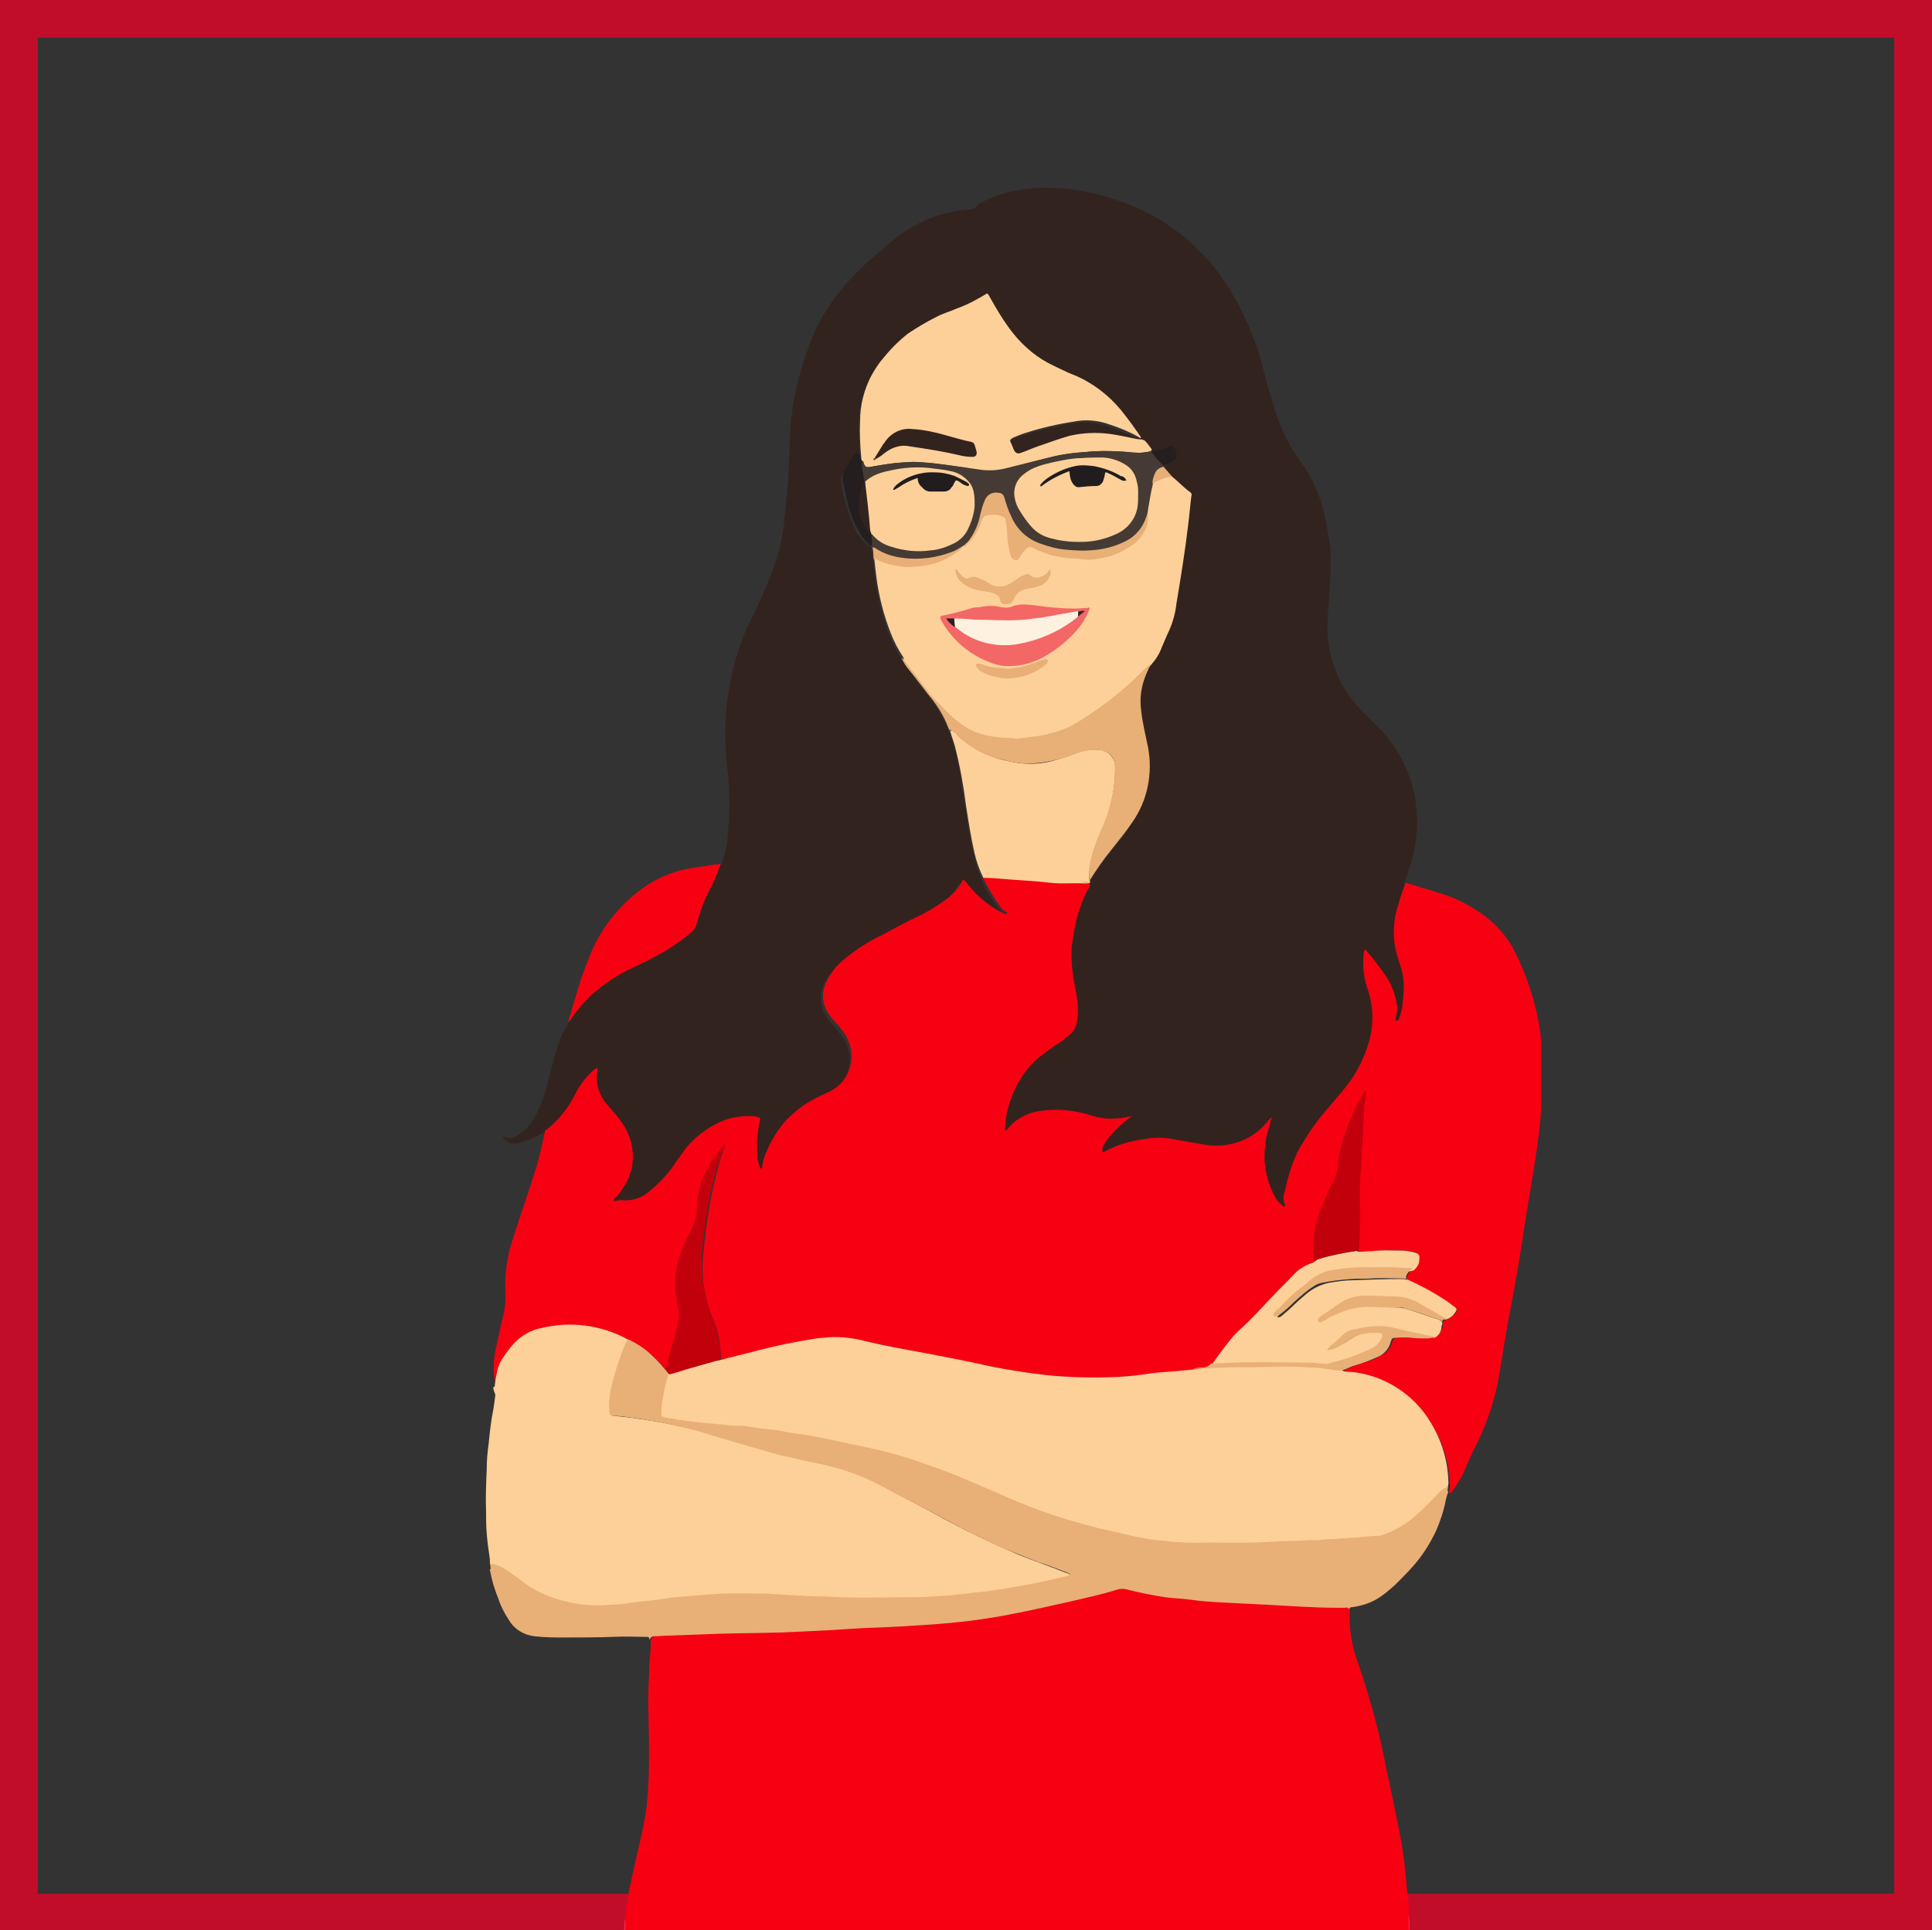 <?xml version="1.0" encoding="utf-8"?>
<!-- Generator: Adobe Illustrator 25.4.1, SVG Export Plug-In . SVG Version: 6.00 Build 0)  -->
<svg version="1.1" id="Ebene_1" xmlns="http://www.w3.org/2000/svg" xmlns:xlink="http://www.w3.org/1999/xlink" x="0px" y="0px"
	 viewBox="0 0 312 311.8" style="enable-background:new 0 0 312 311.8;" xml:space="preserve">
<rect x="0" y="0" width="312" height="311.8" fill="#333333" stroke="none"/>
<style type="text/css">
	.st0{fill:#C10D2A;}
	.st1{clip-path:url(#SVGID_00000091710511054243736570000014115781901932915619_);}
	.st2{fill:#F82749;}
	.st3{fill:#33231E;}
	.st4{fill:#F70012;}
	.st5{fill:#FDD099;}
	.st6{fill:#E8AF77;}
	.st7{fill:#453B34;}
	.st8{fill:#241E1F;}
	.st9{fill:#E7AE78;}
	.st10{fill:#C1000B;}
	.st11{fill:#F36766;}
	.st12{fill:#634A39;}
	.st13{fill:#FEF1DF;}
	.st14{fill:#292224;}
	.st15{fill:#322829;}
	.st16{fill:#211D1F;}
</style>
<path class="st0" d="M305.9,6.1v299.8H6.1V6.1H305.9 M312,0H0v312h312V0z"/>
<g>
	<defs>
		<rect id="SVGID_1_" x="78.3" y="30.3" width="170.6" height="281.7"/>
	</defs>
	<clipPath id="SVGID_00000177465405947974026370000017856678195578673822_">
		<use xlink:href="#SVGID_1_"  style="overflow:visible;"/>
	</clipPath>
	<g style="clip-path:url(#SVGID_00000177465405947974026370000017856678195578673822_);">
		<path class="st2" d="M227.5,309.2c0.1,0.9,0.2,1.9,0.1,2.8H100.8c0-0.7,0-1.3,0.1-2c0.3,0.3,0.2,0.6,0.2,1c0,0.3,0.2,0.6,0.5,0.6
			c0,0,0.1,0,0.2,0h124.1c1.5,0,1.4,0,1.4-1.4C227.3,309.9,227.2,309.5,227.5,309.2L227.5,309.2z"/>
		<path class="st3" d="M87.6,183c-1.1,0.7-2.2,1.2-3.4,1.5c-0.4,0.1-0.8,0.2-1.2,0.2c-0.8,0.1-1.6-0.4-1.8-1.2
			c0.8,0.5,1.8,0.4,2.5-0.2c0.9-0.6,1.7-1.3,2.3-2.3c1-1.6,1.7-3.4,2.2-5.2c0.5-1.9,1-3.8,1.5-5.7c0.4-1.4,0.9-2.8,1.7-4.1
			c0.2-0.3,0.3-0.5,0.4-0.8c0.5-1.1,1.2-2,2-2.9c2.6-2.8,5.7-4.9,9.2-6.4c3.1-1.3,5.9-3.1,8.5-5.2c0.4-0.4,0.7-0.8,0.9-1.4
			c0.7-2.4,1.6-4.8,2.8-7c0.3-0.7,0.6-1.4,0.9-2.1c0.1-0.2,0.1-0.5,0.4-0.6c0.5-1.4,0.9-2.9,1-4.5c0.4-3.9,0.4-7.7-0.1-11.6
			c-0.7-6-0.1-12,1.6-17.7c0.7-2.3,1.6-4.5,2.7-6.6c0.9-1.9,1.8-3.8,2.6-5.8c1.3-3.1,2.1-6.3,2.4-9.6c0.5-4.7,0.8-9.3,0.9-14
			c0.2-3.7,0.9-7.3,2-10.8c0.6-2,1.3-4,2.2-6c1.8-3.6,4.3-6.9,7.3-9.7c1.6-1.6,3.4-3,5.1-4.5c3.1-2.5,6.7-4.2,10.6-4.8l0.3,0
			c0.6-0.1,1.2-0.1,1.8-0.2s0.9-0.7,1.4-1c2.1-1.1,4.4-1.9,6.8-2.2c5.7-0.8,11.1,0.2,16.4,2.1c7,2.6,13,7.4,16.9,13.8
			c2.5,3.9,4.3,8.2,5.5,12.7c0.7,2.7,1.4,5.4,2.3,8c0.9,2.6,2.2,5.1,3.8,7.3c2,2.7,3.4,5.9,4,9.2c0.4,1.8,0.7,3.6,0.9,5.4
			c0,1.6,0,3.1-0.1,4.7c-0.1,2-0.3,4.1-0.4,6.1c-0.4,5.5,1.6,10.9,5.4,14.8c0.9,1,1.9,1.8,2.8,2.8c5.5,5.5,7.5,13.5,5.5,21
			c-0.3,1.4-0.9,2.8-1.3,4.1c0,0.3,0,0.6-0.1,0.9c-0.5,1.5-1,2.9-1.3,4.5c-0.5,2.3-0.4,4.8,0.4,7c0.7,1.7,1,3.5,0.9,5.3
			c0,1.4-0.3,2.8-0.7,4.1c-0.1,0.2-0.1,0.4-0.3,0.6c-0.1,0.1-0.3,0.2-0.4,0.1c-0.2,0-0.3-0.2-0.3-0.4c0-0.1,0-0.3,0-0.4
			c0.4-1.3,0.3-2.6-0.2-3.8c-0.9-2.6-2.7-4.5-4.4-6.7c-0.2,0.9-0.3,1.8-0.2,2.8c0.1,1.2,0.4,2.4,0.8,3.6c1.2,3.8,0.8,7.8-1,11.3
			c-1.3,2.5-2.9,4.8-4.8,6.9c-2,2.2-3.7,4.5-5.2,7.1c-1.3,2.5-2.2,5.2-2.6,8c-0.1,0.3-0.1,0.7,0,1c0.1,0.2,0.1,0.5-0.2,0.6
			s-0.4-0.1-0.6-0.2c-0.8-0.7-1.4-1.6-1.8-2.6c-1.4-3.2-1.5-6.8-0.4-10.1c0.1-0.3,0.2-0.7,0.3-1c0-0.1,0-0.1,0.1-0.1
			c-1.7,2.3-4.3,3.8-7.2,4.2c-2.2,0.1-4.4-0.1-6.5-0.6c-1.6-0.4-3.2-0.5-4.8-0.5c-2.7,0.1-5.4,0.8-7.8,1.9c-0.2,0.1-0.5,0.3-0.8,0.1
			s-0.2-0.5-0.1-0.8c0-0.2,0.1-0.3,0.2-0.4c1-1.7,2.4-3.1,4.1-4.3c-2,0.5-4.1,0.3-6-0.3c-1.9-0.6-3.8-0.9-5.8-0.9
			c-2.4-0.1-4.8,0.7-6.6,2.3c-0.3,0.2-0.5,0.5-0.7,0.7c-0.1,0.2-0.3,0.4-0.5,0.2s-0.2-0.3-0.2-0.5c0.1-0.9,0.2-1.7,0.3-2.6
			c0.9-4.3,3.5-8.1,7.2-10.4c0.9-0.6,1.8-1.2,2.6-1.9c0.8-0.7,1.4-1.7,1.4-2.8c0.1-2.1-0.1-4.2-0.6-6.2c-0.9-4.5-0.3-9.2,1.6-13.4
			c0.3-0.7,0.7-1.5,1.1-2.1c1.4-2.2,2.9-4.4,4.6-6.4c1.7-2,3.1-4.3,4.2-6.7c1.1-3,1.3-6.2,0.6-9.3c-0.3-1.7-0.7-3.3-0.9-5
			c-0.3-2.1,0-4.3,0.8-6.2c0.2-0.5,0.4-1.1,0.7-1.6c1.7-2.4,2.9-5.1,3.6-7.9c0.5-1.9,0.8-3.8,1-5.7c0.4-3.1,1-6.2,1.3-9.3
			c0.2-1.4,0.3-2.8,0.4-4.2c0-0.3-0.1-0.7-0.4-0.9c-0.9-0.7-1.7-1.5-2.5-2.2c-0.5-0.5-0.9-1-1.3-1.5c0-0.1-0.1-0.1-0.1-0.2v-0.1
			c0-0.1,0-0.1,0.1-0.2c0.4-0.2,0.9-0.4,1.3-0.7c0.6-0.4,0.8-1.2,0.4-1.8c0-0.1-0.1-0.1-0.2-0.2c-0.2-0.2-0.4-0.2-0.6-0.1
			c-0.6,0.1-1.1,0.4-1.7,0.5c-0.4,0.1-0.8,0.2-1.2,0.2c-0.1,0-0.2-0.1-0.3-0.1c-0.7-1.2-1.8-1.4-3-1.7c-1.9-0.4-3.8-0.7-5.8-0.8
			c-2.1,0-4.2,0.3-6.1,1c-1.8,0.6-3.6,1.3-5.4,2c-1,0.4-1.5,0.3-1.9-0.7c-0.7-1.5-0.6-1.7,0.9-2.3c3.1-1.1,6.2-1.9,9.5-2.4
			c2.7-0.4,5.2,0.4,7.6,1.5c0.8,0.3,1.6,0.7,2.4,1.1c-1.4-2.3-3.1-4.4-5-6.2c-1.4-1.4-3.1-2.5-4.9-3.3c-1.9-0.8-3.8-1.7-5.6-2.7
			c-2.1-1.2-3.9-2.8-5.3-4.7c-1.2-1.5-2.2-3.1-3.1-4.9c-0.1-0.2-0.2-0.4-0.4-0.7c-0.1-0.2-0.3-0.3-0.5-0.3c-0.1,0-0.1,0-0.1,0.1
			c-2.4,1.5-5.1,2.4-7.7,3.5c-3.7,1.6-6.9,4.2-9.3,7.4c-2.1,2.8-3.1,6.3-3.1,9.8c0,1.6,0.1,3.2,0.2,4.9c0,0.2,0,0.4-0.1,0.6
			c-0.3,0.1-0.3-0.2-0.4-0.3c-0.2-0.4-0.5-0.5-0.7-0.1c-0.7,0.9-1.3,1.9-1.8,2.9c-0.1,0.5-0.1,1,0,1.5c0.4,2,0.9,4,1.7,5.9
			c0.4,1.3,1.2,2.5,2.2,3.5c0.2,0.2,0.4,0.4,0.7,0.4c0.4,0.2,0.1,0.6,0.3,0.8c0.1,0.6,0.2,1.2,0.2,1.8c0.3,3.4,1,6.7,2,10
			c0.6,2,1.5,3.9,2.6,5.7c1.1,1.8,2.3,3.4,3.6,5c1.8,2.1,3.2,4.5,4.2,7c0.9,2.7,1.6,5.4,1.9,8.3c0.6,3.5,1,7.1,1.8,10.7
			c0.3,1.5,0.8,3.1,1.4,4.5c0.8,2,2,3.8,3.4,5.4c0.2,0.1,0.4,0.3,0.2,0.6s-0.4,0.1-0.6,0c-0.8-0.4-1.6-0.8-2.4-1.4
			c-1.4-1-2.6-2.2-3.6-3.5c-0.4-0.5-0.5-0.5-0.8,0c-0.7,1.1-1.5,2-2.6,2.7c-1.2,0.9-2.5,1.7-3.9,2.4c-3.2,1.6-6.4,3.3-9.5,5.2
			c-1.8,1-3.4,2.4-4.7,4.1c-1.4,1.5-1.8,3.7-1.1,5.7c0.4,0.8,0.8,1.5,1.4,2.1c0.6,0.7,1.1,1.4,1.7,2.1c2.1,2.9,1.4,7-1.6,9.1
			c-0.3,0.2-0.5,0.4-0.8,0.5c-1.8,0.8-3.4,1.8-5,2.9c-2.9,2.2-4.9,5.3-5.7,8.9c0,0.2-0.1,0.5-0.3,0.5s-0.4-0.2-0.4-0.4
			c-0.2-0.6-0.4-1.3-0.4-2c-0.1-1.6,0-3.3,0.3-4.9c0.2-0.9,0-1-0.8-1.1c-2.1-0.1-4.2,0.3-6.1,1.4c-2.5,1.4-4.6,3.4-6.2,5.8
			c-1.3,2.1-3,3.9-5.1,5.4c-1,0.7-2.2,1.1-3.4,1c-0.5,0-1,0-1.5,0.1c-0.2,0.1-0.5,0.1-0.6-0.2c-0.1-0.3,0-0.6,0.2-0.8
			c1.5-1.2,2.5-3,2.8-5c0.4-2.7-0.4-5.5-2.3-7.6c-0.4-0.6-0.9-1.1-1.4-1.7c-1.5-1.6-2.2-3.8-1.8-6c-1.3,1-2.3,2.3-3.1,3.7
			c-0.8,1.6-1.8,3.1-2.9,4.5c-0.7,0.7-1.4,1.4-2.2,2C88.1,182.9,87.9,183,87.6,183L87.6,183z"/>
		<path class="st4" d="M87.6,183c2.3-1.7,4.2-3.9,5.4-6.5c0.7-1.3,1.6-2.5,2.7-3.5c0.2-0.2,0.5-0.4,0.8-0.5c0,0.3,0,0.6-0.1,0.9
			c-0.2,1.9,0.5,3.8,1.8,5.2c0.7,0.8,1.4,1.6,2,2.4c1.3,1.7,2,3.8,2,5.9c0,1.7-0.5,3.3-1.4,4.7c-0.3,0.4-0.5,0.8-0.8,1.2
			c-0.1,0.1-0.2,0.3-0.3,0.4c-0.4,0.3-0.5,0.4-0.6,0.7c0.1,0.1,0.2,0.1,0.2,0.1c0.5-0.1,1.1-0.2,1.6-0.1c1.5,0,2.9-0.5,4-1.5
			c1.7-1.4,3.2-3,4.4-4.9c0.7-1,1.4-2,2.2-2.9c1.5-1.5,3.2-2.7,5.1-3.5c1.6-0.7,3.4-0.9,5.2-0.8c0.1,0,0.3,0.1,0.4,0.1
			c0.6,0.1,0.6,0.2,0.5,0.7c-0.4,1.8-0.5,3.5-0.4,5.3c0,0.6,0.1,1.2,0.3,1.8c0,0.2,0.2,0.5,0.3,0.6c0.2-0.1,0.2-0.2,0.2-0.4
			c0.1-0.8,0.3-1.6,0.7-2.4c0.8-1.9,1.9-3.7,3.3-5.2c1.1-1.1,2.3-2.1,3.7-2.9c1-0.6,2.1-1.1,3.2-1.6c3.1-1.5,4.4-5.3,2.9-8.4
			c-0.1-0.2-0.2-0.3-0.2-0.5c-0.6-0.9-1.2-1.7-1.9-2.4c-0.3-0.4-0.6-0.7-0.9-1.1c-1.1-1.5-1.3-3.5-0.5-5.2c0.7-1.5,1.7-2.8,3-3.8
			c1.8-1.5,3.8-2.8,5.9-3.8c2.2-1.2,4.5-2.4,6.8-3.5c1.5-0.8,2.9-1.7,4.2-2.7c0.9-0.8,1.7-1.7,2.2-2.8c0.3,0.1,0.4,0.3,0.6,0.5
			c1.3,1.7,2.9,3.2,4.8,4.3c0.4,0.2,0.7,0.4,1.1,0.6c0.2,0.1,0.4,0.2,0.6,0.1c0.1-0.1,0-0.3-0.1-0.3c0,0,0,0,0,0
			c-0.5-0.3-0.9-0.7-1.2-1.2c-0.9-1.3-1.7-2.6-2.4-4c0-0.1-0.1-0.2-0.1-0.3c0.3-0.2,0.7-0.3,1-0.2c3,0.3,6.1,0.4,9.1,0.7
			c1.4,0.2,2.7,0.2,4.1,0.2c0.7,0,1.4,0,2.1,0.1c0.3,0.1,0.7,0,1,0.3c-0.9,1.6-1.6,3.3-2.1,5c-0.4,1.6-0.7,3.2-0.9,4.8
			c-0.2,2.4,0.1,4.9,0.6,7.2c0.2,1.1,0.4,2.2,0.4,3.3c0,0.9-0.1,1.8-0.4,2.6c-0.1,0.4-0.4,0.8-0.7,1.1c-0.7,0.6-1.4,1.2-2.2,1.7
			c-1.2,0.8-2.4,1.7-3.5,2.6c-2.3,2.2-3.9,5.1-4.6,8.2c-0.2,0.7-0.3,1.4-0.3,2.2c0,0.3-0.2,0.6-0.1,1c0.2,0,0.2-0.1,0.3-0.1
			c1.2-1.6,3.1-2.7,5.1-3c2.9-0.5,5.8-0.2,8.6,0.7c1,0.3,2,0.5,3,0.5c1,0,1.9-0.1,2.9-0.3l0.6-0.1c-0.6,0.4-1.2,0.9-1.8,1.4
			c-1,0.9-1.9,1.9-2.6,3c-0.2,0.3-0.4,0.7-0.4,1.1c0,0.2,0.1,0.4,0.4,0.2c2-1.1,4.1-1.7,6.4-2c1.5-0.3,3.1-0.3,4.6,0
			c1.7,0.3,3.5,0.6,5.2,0.9c2.4,0.4,4.9,0,7.1-1.2c1.2-0.7,2.3-1.6,3.1-2.7l0.4-0.4c0,0,0.1,0,0.2-0.1c-0.2,0.5-0.3,1-0.4,1.4
			c-0.6,1.7-0.8,3.5-0.8,5.3c0.1,2.2,0.7,4.4,1.8,6.3c0.3,0.5,0.7,0.9,1.2,1.3c0.1,0.1,0.2,0.2,0.3,0c0.1-0.1,0.1-0.2,0-0.3
			c-0.3-0.7-0.3-1.4,0-2.1c0.5-2.4,1.2-4.8,2.4-7c1.1-1.9,2.3-3.7,3.7-5.4c1.4-1.7,2.8-3.2,4.1-4.9c1.8-2.4,3.1-5.2,3.7-8.2
			c0.4-2.2,0.3-4.5-0.4-6.7c-0.4-1.2-0.7-2.3-0.8-3.5c-0.1-1-0.1-2.1,0.1-3.1c0-0.1,0.1-0.1,0.1-0.2c0.1,0,0.1,0,0.2,0.1
			c1.2,1.4,2.3,2.8,3.3,4.3c0.9,1.4,1.5,3,1.7,4.6c0.1,0.5,0,1.1-0.1,1.6c-0.1,0.1-0.1,0.3-0.1,0.5s-0.1,0.4,0.1,0.4
			s0.3-0.1,0.4-0.3c0.3-0.8,0.6-1.7,0.6-2.6c0.1-0.8,0.2-1.7,0.2-2.5c0-1.3-0.2-2.5-0.6-3.7c-0.4-1.1-0.7-2.3-0.9-3.5
			c-0.2-1.4-0.1-2.8,0.1-4.2c0.4-1.9,1-3.7,1.7-5.5c1.7,0.5,3.4,1,5,1.5c2.5,0.7,4.8,1.8,7,3.3c2.1,1.4,3.9,3.3,5.2,5.5
			c1.8,3.4,3.2,7.1,4,10.9c0.6,2.7,0.9,5.5,0.9,8.2c0.1,4-0.2,8-0.7,12c-0.6,4.7-1.5,9.3-2.2,14c-0.5,3.5-1.1,6.9-1.7,10.4
			c-0.4,2.1-0.8,4.3-1.2,6.4c-0.4,2.4-0.8,4.9-1.2,7.3c-0.6,3.8-1.9,7.6-3.6,11.1c-0.8,1.5-1.5,3.1-2.1,4.6
			c-0.6,1.2-1.3,2.3-2.1,3.4c-0.4-0.1-0.2-0.4-0.2-0.6c0.1-0.4,0.1-0.8,0-1.1c-0.1-3-0.9-6-2.4-8.6c-2-3.7-5.3-6.6-9.2-8
			c-1.5-0.5-3.1-0.9-4.7-1c-0.3,0-0.6,0.1-0.7-0.4c0.1-0.3,0.4-0.4,0.7-0.5c1.1-0.5,2.3-0.9,3.4-1.2c0.6-0.2,1.1-0.4,1.6-0.7
			c1-0.4,1.7-1.2,2-2.2c0.1-0.6,0.6-0.9,1.2-0.9c1.5-0.1,3,0.2,4.5,0.1c0.5,0,1,0,1.4-0.2c0.6-0.4,1.1-1.1,1.1-1.9
			c0-0.5,0.4-0.9,0.9-1c0.4-0.2,0.8-0.5,1.1-0.8c0.4-0.4,0.4-0.7-0.1-1.1c-0.2-0.1-0.4-0.3-0.6-0.4c-2-1.4-4.2-2.6-6.4-3.6
			c-0.3-0.1-0.5-0.2-0.7-0.4c-0.1-0.4,0.1-0.7,0.3-1s0.6-0.6,0.8-0.9c0.4-0.4,0.6-1,0.7-1.6c0.1-0.4-0.2-0.9-0.6-1c0,0-0.1,0-0.1,0
			c-0.5-0.1-1-0.2-1.6-0.2c-2.2-0.1-4.5,0-6.7,0.2c-0.2,0-0.4,0-0.6-0.1c-0.1-0.8-0.1-1.6,0-2.3c0.2-2.1,0.1-4.2,0.1-6.3
			c0-2.7,0.2-5.3,0.4-8c0.1-1.8,0.2-3.6,0.3-5.5c0-1,0.2-2.1,0.3-3.2c-0.4,0.6-0.8,1.2-1.1,1.8c-1.5,3.1-2.6,6.4-3,9.8
			c-0.1,0.9-0.3,1.8-0.8,2.6c-0.7,1.5-1.4,3-2,4.5c-0.7,1.9-1.1,3.8-1.1,5.8c0,0.7,0,1.4,0,2.1c-0.1,0.4-0.3,0.5-0.6,0.6
			c-1.1,0.4-2.2,1.1-3,1.9c-2.2,2.2-4.2,4.5-6.3,6.7c-0.7,0.8-1.5,1.4-2.3,2.2c-1,1-1.9,2.1-2.7,3.3c-0.5,0.8-1.1,1.5-1.7,2.3
			s-1.4,0.7-2.1,0.8c-0.2,0.1-0.5,0.1-0.7,0.1c-3.6,0.3-7.3,0.7-10.9,1c-3.1,0.2-6.3,0.3-9.4,0.1c-3.9-0.2-7.8-0.7-11.7-1.5
			c-7.5-1.5-15.1-2.9-22.6-4.5c-2.3-0.4-4.8-0.4-7.1,0.1c-4.7,0.8-9.3,2-13.9,3.2c-0.3,0.1-0.7,0.2-1,0.1c-0.1-0.1-0.1-0.2-0.1-0.4
			c0-2.3-0.4-4.6-1.4-6.7c-1.3-3.2-1.8-6.7-1.4-10.2c0.4-4.9,1.2-9.7,2.5-14.4c0.1-0.5,0.3-0.9,0.4-1.4c0.2-0.4,0.4-0.9,0.6-1.3
			c-0.8,1.1-1.6,2.2-2.3,3.4c-1,1.6-1.5,3.5-1.6,5.3c-0.1,2-0.6,3.9-1.6,5.7c-1,1.9-1.7,4.1-2,6.2c-0.2,1.2-0.2,2.5,0.1,3.8
			c0.5,1.9,0.4,3.9-0.2,5.8c-0.5,1.6-0.8,3.3-1.3,5c0,0.2-0.1,0.4-0.3,0.6c-0.4,0.3-0.5-0.1-0.7-0.3c-1.3-1.6-2.9-2.9-4.7-4
			c-0.3-0.2-0.7-0.4-1-0.5c-2.4-1.3-5.1-2.1-7.8-2.3c-2.2-0.2-4.5,0-6.6,0.7c-1.7,0.5-3.3,1.5-4.4,2.9c-1.3,1.6-2.1,3.5-2.3,5.5
			c0,0.2,0,0.4-0.1,0.5c-0.1,0.2-0.2,0.2-0.3,0c0-0.4-0.1-0.9-0.2-1.3c-0.2-1.8,0-3.7,0.5-5.5c0.3-1.5,0.6-3,1-4.5
			c0.3-1.3,0.4-2.7,0.3-4c-0.1-3,0.4-6,1.4-8.8c1.1-3.6,2.4-7.1,3.5-10.7c0.6-2,1.1-4.1,1.5-6.2L87.6,183z"/>
		<path class="st4" d="M227.5,309.2c-0.1,0.7,0,1.4,0,2.1s0,0.6-0.6,0.6H102c-1.2,0-1,0.2-1-1.1c0-0.2,0-0.5,0-0.8
			c0.1-2,0.4-4,0.9-6c0.7-3.6,1.7-7.1,2.3-10.7c0.3-1.7,0.4-3.4,0.5-5c0.2-4,0.1-8.1,0-12.1c-0.1-2.6,0.1-5.1,0.2-7.7
			c0.1-1.1,0.2-2.2,0.2-3.4c0-0.6,0.4-0.8,0.9-0.9c0.8-0.1,1.6-0.1,2.3-0.1c1.8,0,3.5-0.1,5.3-0.2c4-0.1,8.1-0.2,12.2-0.3
			c3.5-0.1,7-0.3,10.6-0.5c2.8-0.2,5.5-0.3,8.3-0.4c7.7-0.3,15.4-1.3,23-3c4.1-1,8.3-1.7,12.4-2.9c1-0.3,2.1-0.3,3.1,0
			c2.9,0.7,5.8,1.2,8.8,1.4c2.1,0.2,4.1,0.4,6.1,0.5c1.1,0.1,2.3,0.1,3.4,0.1c2.6,0.1,5.1,0.2,7.7,0.3s5.2,0.3,7.8,0.3
			c0.4,0,0.8,0,1,0.5c-0.2,3.1,0.3,6.1,1.4,9c1.9,5.5,3.4,11.1,4.5,16.9c0.8,3.7,1.6,7.5,2.3,11.2c0.5,2.7,0.8,5.4,1,8.1
			C227.4,306.5,227.6,307.9,227.5,309.2L227.5,309.2z"/>
		<path class="st5" d="M79.7,224c0.2,0.1,0.2-0.1,0.2-0.2c0.1-1,0.3-1.9,0.5-2.8c0.1-0.3,0.2-0.5,0.3-0.8c0.6-1.1,1.4-2.2,2.3-3.2
			c1.2-1.3,2.8-2.2,4.5-2.5c4.6-1.1,9.4-0.5,13.6,1.7c0.1,0.1,0.2,0.1,0.3,0.2c0.1,0.3-0.1,0.5-0.2,0.8c-1.2,2.7-2,5.5-2.6,8.4
			c-0.1,0.8-0.1,1.6-0.1,2.4c0,0.5,0.2,0.7,0.7,0.7c6.3,0.6,12.5,1.9,18.4,3.8c5.2,1.6,10.4,3,15.8,4.1c3.4,0.8,6.7,2,9.8,3.8
			c2.2,1.2,4.5,2.4,6.8,3.6c2,1.1,4,2.2,6,3.2c2.8,1.4,5.6,2.7,8.4,3.9c2.5,1,5.1,1.9,7.6,2.9c0.3,0.1,0.9,0.2,0.9,0.6
			s-0.6,0.4-0.9,0.5c-5,1.3-10.2,2.2-15.4,2.6c-2.8,0.3-5.6,0.4-8.5,0.6c-4.4,0.2-8.8,0.1-13.2,0.1c-3.3-0.1-6.5-0.3-9.8-0.5
			c-2.9-0.2-5.9-0.3-8.8-0.1c-3.8,0.2-7.6,0.7-11.3,1.1c-3.1,0.5-6.2,0.7-9.4,0.6c-4.3-0.1-8.5-1.6-11.9-4.2c-1-0.8-2-1.5-3.1-2
			c-0.4-0.2-0.9-0.3-1.3-0.2c-0.2-0.4-0.2-0.8-0.2-1.3c-0.2-1.4-0.4-2.7-0.5-4.1c-0.1-1.1-0.1-2.3-0.1-3.4c-0.1-2.3,0-4.6,0.1-6.9
			c0-1.4,0.1-2.7,0.3-4.1c0.2-2,0.4-3.9,0.8-5.8c0.1-0.7,0.2-1.5,0.3-2.2C79.8,224.7,79.6,224.4,79.7,224L79.7,224z"/>
	</g>
</g>
<path class="st6" d="M79.2,252.9c0.1-0.4,0.4-0.3,0.7-0.2c0.7,0.2,1.3,0.5,1.9,0.9c1,0.7,2,1.4,2.9,2.1c1.1,0.8,2.3,1.5,3.6,2
	c1.6,0.7,3.4,1.1,5.1,1.4c1.7,0.2,3.5,0.3,5.3,0.1c1,0,2.1-0.1,3.1-0.3c1.4-0.2,2.8-0.3,4.3-0.5s2.7-0.4,4-0.5
	c1.7-0.1,3.4-0.3,5.2-0.4c2.3-0.2,4.6-0.1,6.9-0.1c1,0,2,0,2.9,0.1c1.7,0.1,3.5,0.2,5.2,0.3c1.1,0.1,2.3,0,3.4,0.1
	c4.4,0.3,8.8,0.1,13.2,0.1c1.1,0,2.2,0,3.4-0.1c1.3-0.1,2.6-0.1,4-0.3l3.5-0.4c1.3-0.1,2.6-0.3,3.9-0.5s2.3-0.4,3.4-0.6
	c2.5-0.4,5-1,7.5-1.6c0.1,0,0.2-0.1,0.2-0.2c-0.1-0.2-0.3-0.2-0.5-0.3c-1.6-0.6-3.1-1.2-4.7-1.7c-1.8-0.7-3.5-1.4-5.3-2.1
	s-3.6-1.7-5.3-2.5c-2.3-1.1-4.5-2.4-6.8-3.6s-4.4-2.2-6.6-3.4c-2.3-1.3-4.7-2.4-7.2-3.2c-1.7-0.5-3.5-1-5.3-1.3
	c-2.1-0.5-4.3-0.9-6.4-1.5s-4.2-1.2-6.2-1.8c-1.7-0.5-3.4-1-5-1.5c-2.3-0.7-4.7-1.2-7.1-1.7c-1.7-0.3-3.4-0.6-5.1-0.8
	c-0.7-0.1-1.4-0.2-2.1-0.2c-0.6,0-0.8-0.2-0.8-0.7c-0.1-1.1,0-2.3,0.2-3.4c0.5-2.3,1.2-4.5,2-6.6c0.2-0.6,0.5-1.2,0.8-1.7
	c1.2,0.6,2.4,1.3,3.4,2.2c0.9,0.8,1.8,1.7,2.5,2.6c0.1,0.1,0.2,0.2,0.2,0.2c0.3,0.1,0.6,0.5,0.6,0.8c-0.3,1.6-0.7,3.1-0.9,4.6
	s-0.2,1.7,1.4,2c3.4,0.5,6.9,0.9,10.4,1.2c4.3,0.4,8.6,1,12.8,1.8c4.5,0.8,9,1.7,13.4,3c4.8,1.4,9.6,3.2,14.1,5.3
	c6.7,3.1,13.8,5.5,21,7.2c2.4,0.6,4.8,1,7.3,1.4c1.6,0.2,3.2,0.3,4.8,0.3c3.3,0,6.7,0.1,10,0c2.7-0.1,5.3-0.2,8-0.4
	c2.3-0.1,4.7-0.3,7-0.5c1.7-0.1,3.5-0.3,5.2-0.5c1.1-0.2,2.2-0.6,3.1-1.3c1.5-0.9,2.8-2,4.1-3.2c1-1.2,2.1-2.2,3.4-3.1
	c0.3-0.2,0.3-0.6,0.6-0.8c0.1,0.5,0.1,0.9,0,1.4c0,0.2-0.1,0.3,0.1,0.5c-0.2,0.4-0.3,0.8-0.4,1.2c-0.3,1.7-0.9,3.5-1.6,5.1
	c-1,2.1-2.2,4-3.8,5.8c-0.9,1-1.8,1.9-2.8,2.9c-0.9,0.8-1.8,1.6-2.8,2.2c-1.3,0.8-2.7,1.2-4.1,1.4c-0.2,0-0.4,0-0.5,0.3
	c-0.2-0.2-0.4-0.3-0.7-0.2h-1.2c-3.9,0-7.7-0.3-11.6-0.5c-2-0.1-4-0.2-6-0.3s-4.1-0.2-6.1-0.5c-1.4-0.2-2.7-0.2-4.1-0.4
	c-2-0.3-4-0.7-6-1.2c-0.6-0.2-1.3-0.2-1.9,0c-2.5,0.8-5,1.3-7.5,1.9c-3.1,0.7-6.2,1.4-9.3,2c-2.5,0.5-5.1,0.9-7.6,1.2
	c-3.4,0.4-6.8,0.6-10.2,0.8c-2.8,0.2-5.5,0.2-8.3,0.4c-3.8,0.3-7.6,0.4-11.4,0.6h-0.4c-3.2,0.1-6.3,0.1-9.5,0.2
	c-2.7,0.1-5.4,0.2-8.1,0.3c-0.8,0-1.6,0.1-2.3,0.1c-0.4,0-0.7,0.2-0.8,0.6c0,0,0,0,0,0c-0.1-0.5-0.1-0.5-0.6-0.5
	c-1.7,0-3.4-0.1-5.2,0c-2.7,0.1-5.3,0.1-8,0.1c-1.6,0-3.2,0-4.8-0.2c-1.7-0.2-3.2-1.1-4.1-2.6c-0.8-1.2-1.4-2.4-1.8-3.7
	c-0.6-1.4-1-2.9-1.3-4.5C79.3,253.5,79.2,253.2,79.2,252.9L79.2,252.9z"/>
<path class="st4" d="M116.4,139.5c-0.5,1.5-1.1,3-1.9,4.4c-0.8,1.6-1.5,3.4-1.9,5.1c-0.2,0.7-0.6,1.4-1.2,1.8
	c-1.7,1.4-3.5,2.6-5.4,3.6c-1.1,0.6-2.2,1.2-3.4,1.7c-2,0.9-3.8,2-5.5,3.3c-1.9,1.4-3.5,3.2-4.9,5.2c-0.1,0.2-0.2,0.3-0.4,0.5
	c0-0.4,0.1-0.8,0.3-1.2c0.9-3,1.7-6,2.9-8.9c1.7-4.6,4.7-8.5,8.6-11.4c2.3-1.7,4.9-2.8,7.6-3.3L116.4,139.5L116.4,139.5z"/>
<path class="st5" d="M145.9,106.2c-0.8-1.2-1.5-2.5-2-3.8c-1.2-3-2-6.2-2.4-9.4c-0.1-0.9-0.2-1.7-0.3-2.6c0.1-0.5,0.4-0.2,0.6-0.1
	c1.2,0.6,2.5,0.9,3.8,1c3.6,0.4,7.1-0.7,9.8-3.1c0-0.1,0.1-0.1,0.2-0.1c0.2-0.1,0.4-0.3,0.6-0.5c0.9-1,1.6-2.2,2.1-3.4
	c0.3-0.9,1.2-1.5,2.1-1.4c0.2,0,0.4,0,0.6,0.1c1.4,0.2,1.6,0.5,1.7,1.9c0.1,1,0.1,2.1,0.3,3.1c0.1,0.5,0.1,0.9,0.3,1.3
	c0.1,0.4,0.2,0.9,0.7,1s0.6-0.4,0.8-0.7c0.2-0.2,0.3-0.5,0.5-0.7c0.7-0.7,1-0.8,1.9-0.3c1,0.5,2,0.8,3.1,1c2.3,0.6,4.7,0.8,7.1,0.6
	c2-0.2,3.9-1,5.5-2.3c1.6-1.1,2.4-3.1,2.2-5c0.1-1.6,0.4-3.2,0.9-4.7c0.8-0.5,1.7-0.9,2.6-1.1c0.2-0.1,0.5-0.1,0.7,0
	c1,0.8,1.9,1.8,2.9,2.5c0.2,0.1,0.3,0.4,0.2,0.6c-0.2,1.5-0.3,3-0.5,4.5c-0.5,4.3-1.2,8.6-1.9,12.8c-0.2,1.8-0.7,3.5-1.5,5.1
	c-0.3,0.7-0.6,1.4-0.9,2.1c-0.4,1.1-1,2-1.8,2.9c-1,1.3-2.1,2.4-3.3,3.4c-1.9,1.7-3.9,3.2-5.9,4.7c-5.3,3.8-12.1,4.9-18.4,3.2
	c-1.6-0.5-3.1-1.4-4.4-2.6c-2.9-2.9-5.6-6.1-7.9-9.5C146,106.5,145.9,106.4,145.9,106.2L145.9,106.2z"/>
<path class="st5" d="M139.1,74.1c-0.2-2.1-0.3-4.2-0.2-6.2c0-2.4,0.6-4.8,1.7-7c0.6-1.1,1.2-2.1,2-3c1.2-1.5,2.5-2.8,4-4
	c1.5-1,3-1.9,4.6-2.7c1.1-0.6,2.3-0.9,3.4-1.4c1.7-0.6,3.3-1.5,4.8-2.4c0.2,0.1,0.3,0.3,0.4,0.5c1.1,2,2.3,4,3.7,5.8
	c1.8,2.3,4.1,4.2,6.7,5.4c1.1,0.5,2.2,1.1,3.3,1.5c2.9,1.2,5.5,3.2,7.5,5.6c1.2,1.5,2.3,3,3.3,4.5c-0.3,0.1-0.4-0.1-0.6-0.2
	c-1.4-0.8-2.9-1.4-4.4-1.9c-1.9-0.7-3.9-0.9-5.9-0.5c-2.6,0.4-5.2,1-7.7,1.8c-0.7,0.2-1.4,0.5-2.1,0.8c-0.5,0.3-0.6,0.4-0.3,0.9
	c0.1,0.3,0.3,0.7,0.4,1c0.3,0.6,0.6,0.8,1.3,0.5c0.9-0.3,1.7-0.7,2.6-1c1.7-0.6,3.4-1.2,5.1-1.7c2.2-0.5,4.4-0.6,6.6-0.3
	c1.4,0.2,2.8,0.5,4.2,0.8c0.5,0.1,1,0,1.4,0.3c0.3,0.3,0.6,0.7,0.9,1.1l0.2,0.3c-0.1,0.4-0.5,0.4-0.8,0.4c-1.1,0.2-2.3,0.2-3.4,0
	c-2.1-0.2-4.3-0.2-6.4,0c-4,0.2-7.8,1.4-11.6,2.4c-0.9,0.3-1.8,0.4-2.7,0.6c-1.7,0.1-3.4,0-5-0.4c-2.9-0.5-5.7-0.9-8.6-1
	c-2.1,0.1-4.2,0.3-6.3,0.7c-0.1,0-0.3,0.1-0.4,0.1c-1,0.1-1.1,0.1-1.4-0.9C139,74.5,139,74.2,139.1,74.1L139.1,74.1z"/>
<path class="st5" d="M175.1,142.7c-1.8-0.1-3.6,0.1-5.4-0.1c-2.5-0.3-5-0.4-7.4-0.6c-1.2-0.1-2.3-0.2-3.5-0.2
	c-0.6-1.2-1.1-2.6-1.4-3.9c-0.6-2.6-1-5.2-1.4-7.8c-0.4-3.2-1-6.5-1.8-9.6c-0.2-0.7-0.5-1.5-0.7-2.2c-0.1-0.2,0-0.4,0.2-0.3
	c0.3,0.1,0.6,0.3,0.8,0.6c2.9,2.9,6.5,4.2,10.4,4.7c2.1,0.2,4.1,0,6.1-0.7c1-0.3,1.9-0.6,2.9-1c1.1-0.4,2.3-0.6,3.4-0.5
	c1.5,0,2.8,1.2,2.8,2.8c0,0,0,0,0,0.1c0,3.6-0.8,7.2-2.3,10.4c-1,2.1-1.7,4.3-1.9,6.6c0,0.3,0,0.7,0,1
	C176.2,142.7,176.1,142.7,175.1,142.7L175.1,142.7z"/>
<path class="st6" d="M175.1,142.7c0.9-0.1,1-0.1,0.8-0.9c-0.1-0.9,0-1.8,0.2-2.7c0.4-1.7,1-3.4,1.7-5c0.9-1.9,1.5-3.9,1.9-6
	c0.3-1.5,0.4-3.1,0.3-4.6c0-0.9-0.5-1.6-1.3-2c-0.5-0.2-1.1-0.4-1.6-0.4c-1,0-2,0.1-3,0.5c-1.2,0.4-2.5,0.9-3.8,1.2
	c-1.7,0.4-3.5,0.6-5.3,0.5c-1-0.1-2.1-0.3-3.1-0.6c-1.8-0.4-3.5-1.1-5-2.1c-0.8-0.5-1.6-1.2-2.3-1.9c-0.3-0.3-0.7-0.5-1-0.8
	c-0.2-0.1-0.2,0.1-0.2,0.2c-0.2-0.4-0.4-0.9-0.6-1.4c-0.7-1.6-1.7-3.1-2.8-4.4c-1.1-1.4-2.1-2.8-3.2-4.1c-0.5-0.6-0.9-1.2-1.2-1.9
	c0.1,0,0.2,0.1,0.3,0.2c1.2,1.6,2.4,3.1,3.6,4.7c0.7,1,1.5,1.9,2.4,2.7c0.9,1,1.9,2,3,2.8c1.5,1.2,3.2,1.9,5,2.2
	c1.1,0.2,2.3,0.3,3.4,0.3c0.4,0,0.8,0.2,1.1,0.1c0.8-0.1,1.6-0.2,2.4-0.3c1-0.1,2-0.3,3-0.6c1.7-0.4,3.3-1.1,4.8-2.1
	c1.9-1.2,3.8-2.5,5.6-4c1.4-1.1,2.7-2.3,4-3.6c0.5-0.5,1.1-1,1.6-1.5c-0.2,0.6-0.4,1.1-0.7,1.7c-0.8,1.9-1.1,3.9-0.8,5.9
	c0.2,2,0.7,3.9,1.1,5.9c0.8,4.3-0.1,8.7-2.6,12.2c-1,1.5-2.1,2.8-3.2,4.2c-1.4,1.7-2.7,3.6-3.8,5.4c-0.3-0.1-0.7,0-1-0.1
	L175.1,142.7z"/>
<path class="st7" d="M139.3,74.6c0,0,0.1,0.1,0.1,0.1c0.3,0.8,0.3,0.9,1.2,0.7c1.3-0.2,2.5-0.4,3.8-0.6c2-0.2,4-0.2,6,0
	c1.6,0.2,3.1,0.4,4.7,0.6c0.9,0.1,1.9,0.3,2.8,0.4c1.6,0.3,3.2,0.2,4.7-0.2L169,74c1.8-0.5,3.6-0.8,5.5-0.9l2-0.2
	c2.3-0.1,4.6,0,6.9,0.2c0.9,0.1,1.8,0,2.6-0.3L186,73c0.7,0.6,1.4,1.4,1.9,2.2c0,0,0,0.1,0,0.2c-0.9,0.5-1.5,1.5-1.6,2.5
	c0,0.1-0.1,0.2-0.1,0.2c-0.3,1.2-0.5,2.4-0.7,3.6c-0.1,0.4-0.1,0.8-0.2,1.2c-0.4,2.5-2,4-4.2,5c-1.8,0.8-3.7,1.2-5.6,1.2
	c-2,0.1-4-0.1-5.9-0.5c-3.4-0.7-6.1-3.1-7.1-6.4c-0.1-0.4-0.3-0.9-0.5-1.4c-0.2-0.7-1-1.2-1.7-1c-0.3,0.1-0.6,0.3-0.8,0.5
	c-0.4,0.5-0.7,1.2-0.9,1.9c-0.3,1.1-0.6,2.2-1,3.2c-0.3,0.8-0.8,1.6-1.4,2.2c-0.2,0.2-0.4,0.4-0.7,0.6l0,0c-1,0.9-2.2,1.5-3.5,1.7
	c-2.7,0.7-5.4,0.8-8.1,0.1c-1.1-0.3-2.1-0.8-3.1-1.5c-0.1-0.1-0.1-0.2,0-0.3c0.1-0.1,0.1-0.3-0.1-0.4c-0.3-0.5-0.4-1.1-0.2-1.6
	c0.3-0.2,0.4,0,0.6,0.2c1.5,1.3,3.3,2.1,5.3,2.2c1.6,0.2,3.2,0.2,4.7-0.1c1.6-0.2,3.1-1,4.2-2.2c1.3-1.8,2-3.9,1.7-6.1
	c-0.2-1.9-1.6-3.5-3.6-3.8c-2.3-0.5-4.7-0.7-7-0.6c-2.3,0.1-4.5,0.7-6.4,1.9c-0.1,0.1-0.2,0.1-0.4,0.1c-0.1,0-0.2-0.1-0.2-0.2
	c-0.1-0.1-0.1-0.3-0.1-0.4c-0.1-0.6-0.2-1.1-0.3-1.7C139.2,75.2,139.1,74.9,139.3,74.6L139.3,74.6z"/>
<path class="st8" d="M140.7,86.2c0,0.6,0.2,1.1,0.1,1.7c0,0.2-0.1,0.3-0.3,0.2c-0.4-0.4-0.8-0.8-1.2-1.3c-1-1.5-1.7-3.1-2.2-4.8
	c-0.4-1.2-0.6-2.5-0.9-3.8c-0.3-1-0.1-2,0.5-2.8c0.4-0.5,0.7-1.1,1-1.6c0.1-0.1,0.2-0.3,0.3-0.4c0.4-0.4,0.7-0.3,0.9,0.2
	c0.1,0.2,0,0.4,0.2,0.6c0.1,0.2,0.2,0.3,0.1,0.5c0,0.6,0,1.2,0.2,1.8c0,0.3,0.1,0.6,0.1,0.9c0.1,0.1,0.1,0.2,0.1,0.3v0.3v0.1
	c-0.3,0.9-0.5,1.8-0.7,2.8c-0.2,1.7,0.2,3.4,1.3,4.8C140.4,85.6,140.5,85.8,140.7,86.2L140.7,86.2L140.7,86.2z"/>
<path class="st6" d="M140.9,88.5c0.1-0.2,0.3,0,0.4,0c1.3,0.9,2.8,1.4,4.4,1.6c2.8,0.4,5.7,0,8.4-1.1c0.5-0.3,1-0.5,1.5-0.9
	c-0.3,0.5-0.7,0.9-1.2,1.2c-1.6,1.1-3.4,1.9-5.4,2.1c-0.8,0.1-1.6,0.2-2.4,0.2c-1.6-0.1-3.3-0.4-4.8-1.1c-0.2-0.1-0.4-0.4-0.7-0.1
	C141,89.8,141.1,89.1,140.9,88.5L140.9,88.5z"/>
<path class="st8" d="M187.9,75.2c-0.7-0.6-1.4-1.4-1.9-2.2c1.1-0.2,2-0.7,3.1-0.9c0.3-0.1,0.5,0.1,0.6,0.3c0.2,0.3,0.3,0.7,0.3,1
	c0.1,0.3,0,0.7-0.3,0.9C189.2,74.7,188.6,75,187.9,75.2L187.9,75.2z"/>
<path class="st9" d="M186.1,78.1c0-0.6,0.2-1.1,0.4-1.6c0.2-0.6,0.8-1,1.4-1.1l0,0c0.1,0,0.1,0.1,0.1,0.1l1.3,1.5
	c-1.1,0.1-2.1,0.5-3,1C186.3,78,186.2,78.1,186.1,78.1L186.1,78.1z"/>
<path class="st7" d="M188.1,75.5l-0.1-0.1C188,75.3,188.1,75.4,188.1,75.5z"/>
<path class="st5" d="M233.9,239.3c0.1,0.5-0.2,0.9-0.6,1.1c-0.4,0.2-0.8,0.5-1.1,0.9c-0.9,0.9-1.8,1.9-2.7,2.7
	c-1.7,1.7-3.8,3.1-6.1,3.9c-0.3,0.1-0.6,0.2-0.9,0.2c-0.9,0-1.9,0.1-2.8,0.2c-0.5,0.1-1.1,0.1-1.6,0.1c-0.9,0.1-1.7,0.1-2.6,0.2
	c-1,0-2,0.1-3,0.2h-0.1c-1.1-0.1-2.2,0.1-3.3,0.1c-1.6,0-3.2,0.1-4.9,0.2c-3.9,0.2-7.8,0-11.7,0.1c-1.2,0-2.4-0.1-3.6-0.2
	c-0.9-0.1-1.8-0.2-2.7-0.3s-1.9-0.3-2.9-0.5c-2-0.5-4-0.9-6.1-1.4c-3.1-0.8-6.2-1.7-9.2-2.8c-2.2-0.8-4.4-1.7-6.6-2.7
	c-1.9-0.8-3.7-1.6-5.6-2.4c-2.8-1.2-5.7-2.2-8.6-3.2c-2.5-0.8-5.1-1.5-7.7-2c-2-0.4-4.1-0.9-6.1-1.3c-1.5-0.3-3-0.6-4.5-0.8
	c-1-0.1-2-0.3-3-0.5s-1.7-0.2-2.6-0.3l-2.7-0.4c-0.5-0.1-1-0.1-1.6-0.1c-0.8,0-1.6-0.1-2.5-0.2c-1-0.1-2.1-0.2-3.1-0.3
	c-0.8-0.1-1.7-0.2-2.6-0.3s-1.6-0.2-2.4-0.4c-0.4,0-0.8-0.1-1.2-0.2c-0.2,0-0.4-0.2-0.4-0.5c0-1,0.1-1.9,0.3-2.9
	c0.2-1.2,0.5-2.3,0.8-3.4c0.1-0.2,0.3-0.3,0.5-0.3c2.3-0.8,4.6-1.4,7-2c0.2-0.1,0.4-0.1,0.5,0c2.2-0.6,4.4-1.1,6.6-1.7
	c3.1-0.8,6.1-1.4,9.3-1.9c0.7-0.1,1.4-0.1,2.1-0.2c1.9-0.1,3.8,0.1,5.7,0.6c3.3,0.8,6.7,1.4,10,2c3.1,0.6,6.3,1.2,9.4,1.9
	c3.2,0.7,6.5,1.2,9.8,1.6c3.9,0.4,7.9,0.5,11.9,0.3c1.8-0.1,3.6-0.3,5.4-0.6c1.5-0.2,3.1-0.2,4.6-0.4l2.1-0.2
	c2.3-0.3,4.6-0.5,6.9-0.5c2.9,0,5.9-0.2,8.9-0.2c2.5,0,4.9,0.2,7.4,0.6c0.3,0,0.6,0.1,0.8,0.3c0.4,0.2,0.9,0.2,1.4,0.2
	c5.3,0.5,10.1,3.6,12.8,8.1C232.8,232.6,233.8,235.9,233.9,239.3L233.9,239.3z"/>
<path class="st5" d="M227.1,206.6c2.3,1,4.5,2.2,6.6,3.6c0.4,0.3,0.8,0.6,1.2,0.9c0.4,0.3,0.4,0.5,0.1,0.9c-0.3,0.5-0.8,0.9-1.4,1.1
	c-0.3,0.1-0.7,0-0.9-0.2c-1.2-0.7-2.4-1.3-3.6-2.1c-1.3-0.7-2.7-1.1-4.2-1.1c-1.4,0-2.9-0.1-4.3-0.2c-1.5-0.1-3,0.3-4.2,1.2
	c-0.9,0.6-1.8,1.3-2.8,1.9c-0.2,0.1-0.6,0.3-0.4,0.6s0.5,0,0.7-0.1c1-0.6,2-1,3.1-1.4c1.9-0.7,4-0.9,6-0.6c0.9,0.1,1.7,0,2.6,0.1
	c0.6,0,1.2,0.1,1.8,0.3c1.6,0.5,3.2,1.1,4.8,1.6c0.6,0.2,0.9,0.5,0.6,1.1c0,0.8-0.4,1.5-1.1,1.9c-1.4-0.1-2.7-0.3-4-0.7
	c-1.2-0.3-2.4-0.6-3.7-0.8c-1.9-0.2-3.8,0-5.7,0.6c-0.2,0.1-0.4,0.2-0.6,0.3c-1,0.8-2,1.6-2.9,2.4c0.3,0,0.7-0.1,1-0.3
	c0.8-0.4,1.6-0.8,2.3-1.3c1.3-0.9,2.8-1.3,4.4-1.1c1,0,1.3,0.6,0.8,1.5c-0.3,0.6-0.8,1.1-1.4,1.4c-2.2,1.1-4.6,2-7,2.5
	c-1,0.1-1.9,0.1-2.9-0.1c-0.1,0-0.1,0-0.2,0c-4.4-0.1-8.8-0.1-13.2,0.1c-0.8,0-1.6,0-2.5,0.1c-0.2,0-0.4,0-0.4-0.3
	c0.9-1.2,1.7-2.4,2.6-3.5c0.6-0.8,1.3-1.6,2-2.2c1.8-1.6,3.4-3.4,5.1-5.2c1.2-1.3,2.5-2.5,3.7-3.8c0.7-0.7,1.5-1.2,2.5-1.6
	c0.2-0.1,0.5-0.1,0.7-0.3c0.2-0.2,0.4-0.3,0.6-0.4c1.9-0.6,3.9-1,5.9-1.3c0.2-0.1,0.4,0,0.6,0.1c0.7,0,1.4-0.1,2.1-0.1
	c1.5-0.2,3.1-0.1,4.6-0.1c0.8,0,1.6,0.1,2.3,0.3c0.7,0.2,0.9,0.4,0.8,1.2c0,0.7-0.4,1.3-0.9,1.7c-0.6,0.2-1.3,0.3-1.9,0.2
	c-2.1-0.2-4.2-0.1-6.3-0.1c-1.4,0-2.7,0.2-4.1,0.4c-1.8,0.3-3.5,1.1-4.8,2.3c-1.5,1.2-2.9,2.5-4.3,3.9c-0.3,0.2-0.5,0.5-0.6,0.9
	c0.6,0,0.8-0.4,1.1-0.6c1.1-0.9,2-1.9,3.1-2.8c1.2-1.1,2.6-1.9,4.2-2.2c1.2-0.2,2.5-0.4,3.7-0.4c2.6-0.1,5.3-0.2,8-0.2
	c0.3,0,0.7,0,0.9,0.3L227.1,206.6z"/>
<path class="st10" d="M116.1,219.7l-5.3,1.5c-0.9,0.3-1.8,0.6-2.7,0.8c-0.2-0.2-0.4-0.4-0.6-0.7c0.6-2.1,1.1-4.3,1.7-6.4
	c0.3-1,0.4-2,0.4-3c-0.1-0.8-0.3-1.7-0.4-2.5c-0.2-1.1-0.2-2.1-0.1-3.2c0.1-1.4,0.4-2.7,0.9-4c0.3-0.8,0.6-1.6,1-2.3
	c0.6-1.1,1.1-2.2,1.4-3.4c0.1-0.6,0.2-1.2,0.2-1.8c0-1.9,0.5-3.7,1.3-5.3c0.7-1.4,1.5-2.7,2.5-3.8c0.2-0.3,0.3-0.6,0.7-0.8
	c0.2,0.1,0,0.2,0,0.3c-0.9,2-1.6,4.1-2,6.2c-0.4,1.5-0.7,3.1-0.9,4.6c-0.2,1.1-0.3,2.2-0.5,3.4s-0.3,2.5-0.3,3.8
	c-0.1,1.3-0.1,2.7,0.1,4c0.4,2.3,1,4.5,1.9,6.7c0.4,1.1,0.6,2.2,0.8,3.3c0.1,0.6,0.2,1.2,0.2,1.8
	C116.3,219.2,116.2,219.5,116.1,219.7L116.1,219.7z"/>
<path class="st10" d="M219.3,202c-1.7,0.2-3.5,0.6-5.2,1l-2,0.6c0-1.1-0.1-2.2,0-3.2c0.1-1.7,0.5-3.3,1.1-4.9
	c0.7-1.7,1.4-3.3,2.2-4.9c0.4-0.9,0.7-1.8,0.7-2.8c0.1-1.1,0.3-2.1,0.6-3.1c0.5-1.7,1.1-3.3,1.8-4.9c0.5-1.2,1.2-2.4,1.9-3.5
	c0,0,0.1,0,0.2-0.1c0,0.4,0,0.8-0.1,1.2c-0.2,0.7-0.2,1.4-0.2,2.1c-0.1,1.1-0.1,2.1-0.2,3.2c0,1.1-0.1,2.2-0.2,3.3c0,0,0,0.1,0,0.1
	c0,1.2,0,2.3-0.2,3.5c-0.2,3,0,6-0.1,9c0,1-0.1,1.9-0.1,2.9C219.4,201.7,219.3,201.9,219.3,202L219.3,202z"/>
<path class="st6" d="M195.6,220.2c0.1,0.1,0.3,0.2,0.4,0.1c0.4-0.1,0.7-0.1,1.1-0.1c4.6-0.3,9.2-0.1,13.8-0.1c1,0,2,0.1,3,0.2
	c0.4,0,0.8,0,1.1-0.2c2.3-0.5,4.6-1.4,6.7-2.4c0.6-0.3,1.1-0.9,1.4-1.5c0.3-0.6,0.1-0.9-0.6-0.9c-0.5,0-1,0-1.4,0
	c-0.5,0.1-1,0.2-1.5,0.3c-0.4,0.1-0.8,0.3-1.2,0.5c-0.8,0.6-1.7,1.1-2.6,1.6c-0.5,0.2-1,0.4-1.5,0.4c0.2-0.4,0.5-0.7,0.9-1
	c0.6-0.4,1.1-1,1.7-1.5c0.5-0.5,1.2-0.8,1.9-0.9c1.3-0.3,2.6-0.5,3.9-0.5c1.1,0,2.2,0.2,3.3,0.5c1.7,0.4,3.4,0.8,5.1,1.1l0.6,0.1
	c-0.4,0.2-0.8,0.3-1.2,0.3c-0.8,0-1.7,0-2.5-0.1c-0.9-0.1-1.7-0.1-2.6,0c-0.6,0-0.6,0.1-0.8,0.6c-0.2,1-0.9,1.8-1.7,2.3
	c-1.3,0.6-2.6,1.1-3.9,1.5c-0.8,0.2-1.5,0.6-2.3,0.9c-0.9,0-1.8-0.2-2.7-0.3c-0.7-0.1-1.3-0.2-2-0.2c-2.6-0.2-5.2-0.2-7.9-0.1
	c-2.1,0.1-4.1,0-6.2,0.1c-1.1,0.1-2.2,0-3.4,0.1c-0.6,0.1-1.3,0.1-1.9,0.1c0.4-0.1,0.8-0.2,1.2-0.2
	C194.7,220.9,195.3,220.7,195.6,220.2L195.6,220.2z"/>
<path class="st6" d="M227.1,206.6c-0.3-0.1-0.5-0.1-0.8-0.1c-1.6,0-3.2-0.1-4.7,0c-1.1,0.1-2.2,0-3.4,0.1c-1.6,0.1-3.1,0.3-4.7,0.6
	c-0.5,0.1-1,0.3-1.4,0.6c-1.1,0.7-2.1,1.6-3.1,2.5c-0.8,0.8-1.6,1.5-2.4,2.1c-0.2,0.2-0.5,0.4-0.8,0.2s0-0.6,0.2-0.8
	c0.6-0.6,1.3-1.2,1.9-1.9c0.8-0.8,1.6-1.5,2.5-2.1c0.5-0.4,0.9-0.8,1.4-1.2c1.1-0.8,2.4-1.4,3.8-1.5c1.6-0.3,3.2-0.4,4.8-0.4
	c1.4,0,2.8,0,4.3,0c1.1,0,2.3,0.2,3.4,0.1c-0.3,0.3-0.6,0.6-0.8,0.9S227,206.2,227.1,206.6L227.1,206.6z"/>
<path class="st6" d="M232.9,214c0-0.7,0-0.7-0.7-0.9c-1.8-0.6-3.6-1.3-5.5-1.8c-0.1-0.1-0.3-0.1-0.5-0.1c-1.7,0.1-3.4-0.1-5.1-0.1
	c-1.6,0-3.3,0.3-4.8,1c-0.8,0.3-1.7,0.7-2.4,1.2c-0.2,0.1-0.4,0.2-0.6,0.3c-0.2,0.1-0.3-0.1-0.4-0.2s0-0.3,0-0.4
	c0.1-0.2,0.3-0.3,0.4-0.4c1.3-0.8,2.5-1.8,3.9-2.6c0.8-0.4,1.7-0.6,2.6-0.7c1.7-0.1,3.5,0.1,5.2,0.1c1.4,0,2.8,0.3,4,1
	c1.3,0.8,2.7,1.5,4,2.3c0.2,0.1,0.4,0.2,0.6,0.2c-0.1,0.1-0.1,0.1-0.2,0.1c-0.3,0-0.5,0.3-0.5,0.6c0,0,0,0.1,0,0.1
	C232.9,213.9,232.9,213.9,232.9,214L232.9,214z"/>
<path class="st11" d="M176,98.2c-0.5,1.4-1.2,2.6-2.2,3.7c-1.5,1.7-3.4,3.2-5.4,4.3c-1.7,0.9-3.6,1.4-5.5,1.4
	c-1.2,0-2.4-0.3-3.5-0.8c-3.2-1.3-5.8-3.7-7.4-6.6c-0.3-0.6-0.2-0.7,0.4-0.8c1.5-0.3,3.1-0.7,4.6-1.2c0.4-0.1,0.8-0.1,1.1-0.1
	c1.2-0.3,2.5-0.3,3.7,0c0.6,0.1,1.2,0.1,1.8-0.2c0.9-0.3,1.8-0.3,2.8-0.2c1.1,0.1,2.2,0.3,3.3,0.4c1.2,0.1,2.5,0.2,3.8,0.2
	c0.7,0,1.4-0.1,2.2-0.1C175.6,98.1,175.8,98.1,176,98.2L176,98.2z"/>
<path class="st6" d="M156.2,87.7c1-1.3,1.8-2.9,2.1-4.6c0.2-0.8,0.4-1.5,0.7-2.2c0.3-0.9,1.2-1.5,2.2-1.3c0.5,0,0.9,0.3,1,0.8
	c0.3,1,0.6,2,1.1,3c0.9,2.1,2.6,3.7,4.7,4.4c1.4,0.5,2.8,0.9,4.3,1c1.2,0.1,2.5,0.2,3.7,0.1c2.1-0.1,4.1-0.6,6-1.6
	c1.5-0.8,2.6-2.2,3.1-3.8c0.1-0.2,0.2-0.5,0.3-0.7c0,0.6,0,1.1-0.1,1.7c-0.3,1.4-1.2,2.7-2.4,3.5c-1.5,1.1-3.3,1.9-5.2,2.2
	c-1,0.2-2.1,0.3-3.1,0.1c-0.6-0.1-1.2-0.1-1.8-0.1c-2.1-0.2-4.1-0.7-6-1.7c-0.3-0.2-0.7-0.2-1,0.1c-0.4,0.3-0.7,0.8-1,1.2
	c-0.2,0.3-0.4,0.8-0.8,0.7c-0.4-0.1-0.7-0.4-0.8-0.8c-0.2-0.6-0.3-1.3-0.4-1.9c-0.2-1.2-0.1-2.5-0.4-3.7c0-0.3-0.2-0.6-0.6-0.7
	c-0.7-0.3-1.5-0.3-2.3-0.2c-0.5,0.1-0.9,0.5-1,1c-0.4,1.2-1,2.3-1.9,3.3c-0.1,0.2-0.3,0.3-0.4,0.4C156.2,87.9,156.2,87.8,156.2,87.7
	C156.2,87.7,156.2,87.8,156.2,87.7L156.2,87.7z"/>
<path class="st6" d="M169.6,92c0.1,0.4,0.1,0.9-0.2,1.3c-0.3,0.7-1,1.2-1.7,1.4c-0.6,0.2-1.1,0.3-1.7,0.4c-1,0.1-1.9,0.7-2.3,1.7
	c-0.2,0.6-0.8,0.9-1.4,0.8c-0.5,0-0.7-0.2-0.8-0.7c-0.1-0.7-0.6-0.9-1.1-1.1c-0.7-0.2-1.5-0.3-2.2-0.4c-0.9-0.2-1.8-0.5-2.5-1
	c-0.8-0.5-1.3-1.3-1.4-2.2c0-0.1,0-0.2,0.1-0.3c0.2,0.2,0.3,0.4,0.4,0.5c0.3,0.4,0.7,0.8,1.1,1c0.1,0.1,0.4,0.1,0.5,0
	c0.5-0.3,1.2-0.3,1.7,0c0.6,0.2,1.1,0.5,1.6,0.8c0.8,0.6,2,0.7,2.9,0.3c0.5-0.2,1-0.5,1.4-0.8c0.5-0.4,1-0.7,1.6-0.9
	c0.3-0.1,0.7-0.1,0.9,0.2c0.2,0.2,0.5,0.3,0.8,0.3c0.8,0,1.6-0.4,2.1-1.1C169.4,92.1,169.4,91.9,169.6,92L169.6,92z"/>
<path class="st6" d="M162.5,109.6c-1.5-0.1-2.9-0.5-4.2-1.2c-0.2-0.2-0.4-0.4-0.6-0.7c-0.2-0.3,0-0.6,0.4-0.5c0.2,0,0.4,0.1,0.5,0.1
	c1,0.4,2.1,0.6,3.1,0.6c0.4,0,0.8,0.2,1.2,0.1c1-0.1,2-0.2,2.9-0.5l2.6-0.9c0.3-0.1,0.7-0.2,0.8,0s-0.1,0.6-0.4,0.8
	c-0.7,0.6-1.5,1.1-2.4,1.4C165.4,109.3,163.9,109.6,162.5,109.6z"/>
<path class="st6" d="M156.2,87.7c0,0,0,0.1,0,0.2c-0.1,0.2-0.3,0.4-0.6,0.4C155.8,88,155.9,87.8,156.2,87.7L156.2,87.7z"/>
<path class="st3" d="M141.3,73.9l1.3-2.1l0.3-0.4c1-1.5,2.7-2.3,4.4-2.1c1.8,0.1,3.7,0.5,5.4,1c1.4,0.4,2.8,0.8,4.2,1.1
	c0.2,0,0.4,0.2,0.5,0.5c0.1,0.3,0.2,0.7,0.3,1c0.1,0.6-0.1,0.9-0.7,0.9c-0.7,0-1.5-0.1-2.2-0.3c-2.6-0.6-5.2-1-7.9-1.4
	c-1.3-0.3-2.7,0.1-3.8,0.9c-0.5,0.4-1,0.8-1.6,1.1C141.4,74.2,141.3,74.2,141.3,73.9L141.3,73.9z"/>
<path class="st12" d="M141.3,73.9l0.2,0.2c-0.1,0.1-0.2,0.3-0.4,0.2S141.2,74,141.3,73.9z"/>
<path class="st5" d="M183.8,79.7c0,0.7,0,1.5-0.1,2.2c-0.3,1.9-1.6,3.5-3.3,4.3c-1.5,0.7-3.2,1.2-4.9,1.3c-1.9,0.1-3.7,0-5.6-0.5
	c-1.4-0.3-2.6-1-3.5-2.1c-0.7-0.8-1.3-1.7-1.9-2.7c-0.4-0.7-0.6-1.4-0.7-2.2c-0.1-1.3,0.4-2.5,1.4-3.3c0.7-0.6,1.6-1.1,2.5-1.4
	c1.5-0.5,3.1-0.8,4.7-1.1c0.7-0.1,1.5-0.2,2.2-0.2c1.2-0.1,2.4-0.1,3.6-0.1c1.4,0.1,2.8,0.6,3.9,1.4c0.8,0.6,1.3,1.5,1.5,2.6
	C183.8,78.5,183.8,79.1,183.8,79.7z"/>
<path class="st5" d="M139.7,77.8c1-0.9,2.2-1.4,3.6-1.7c2.5-0.6,5.1-0.8,7.6-0.4c0.9,0.1,1.7,0.2,2.6,0.4c1.2,0.2,2.3,0.9,3.1,1.9
	c0.4,0.5,0.6,1.1,0.7,1.8c0.1,0.6,0.1,1.3,0.1,1.9c-0.1,1.3-0.5,2.6-1.1,3.8c-0.4,0.9-1.2,1.7-2.1,2.2c-1.2,0.6-2.5,1.1-3.9,1.2
	c-2.1,0.3-4.3,0.1-6.4-0.6c-1.1-0.3-2.1-0.9-2.9-1.8c-0.1-0.1-0.2-0.2-0.3-0.3l0,0c-0.3-0.7-0.5-1.5-0.4-2.3c-0.2-1.5-0.4-3-0.5-4.4
	C139.6,78.9,139.6,78.4,139.7,77.8L139.7,77.8L139.7,77.8z"/>
<path class="st3" d="M139.7,77.5c-0.1-0.1-0.1-0.2-0.1-0.3C139.7,77.3,139.7,77.4,139.7,77.5z"/>
<path class="st3" d="M139.7,77.8c0.3,2.5,0.6,5,0.8,7.6c0,0.3,0.1,0.5,0.1,0.8c-0.8-0.8-1.4-1.8-1.7-2.9c-0.4-1.6-0.2-3.4,0.4-4.9
	C139.5,78.1,139.5,77.9,139.7,77.8L139.7,77.8z"/>
<path class="st13" d="M174.1,99.6c-2.9,2.4-6.4,3.9-10.1,4.5c-2.9,0.4-5.8-0.2-8.2-1.7c-0.5-0.3-1-0.7-1.5-1.1
	c-0.2-0.4-0.5-0.9-0.1-1.4c1.1,0,2.3,0.1,3.4,0.2h0.3c1.6,0,3.3,0.1,4.9,0.1c2.3,0,4.6-0.3,6.9-0.7c1.4-0.3,2.9-0.5,4.4-0.8
	C174.2,99,174.2,99.4,174.1,99.6L174.1,99.6z"/>
<path class="st14" d="M154.1,99.9c0,0.5,0.1,0.9,0.1,1.4c-0.6-0.4-1-0.8-1.4-1.4C153.3,99.9,153.7,99.9,154.1,99.9z"/>
<path class="st15" d="M174.1,99.6c0-0.3,0-0.5,0-0.8c0.4-0.1,0.8-0.2,1.1-0.1L174.1,99.6L174.1,99.6z"/>
<path class="st16" d="M181.9,77.6c-0.3,0.1-0.6,0.1-0.9-0.1c-0.7-0.4-1.4-0.8-2.1-1.1c-0.1-0.1-0.3-0.1-0.4-0.1
	c-0.1,0.5-0.2,1-0.4,1.5c-0.2,0.4-0.6,0.7-1,0.7c-1,0-1.9,0.1-2.9,0.2c-0.3,0-0.5-0.1-0.7-0.3c-0.4-0.4-0.6-0.9-0.7-1.4
	c0-0.3-0.1-0.5-0.1-0.9c-1.6,0.6-3.2,1.4-4.6,2.5c-0.2-0.2-0.1-0.3,0-0.4c0.3-0.4,0.7-0.7,1.1-1c1.5-1,3.1-1.7,4.9-2
	c0.9-0.1,1.7,0,2.6,0.1c1.5,0.3,3,0.8,4.3,1.6C181.4,76.9,181.7,77.2,181.9,77.6L181.9,77.6z"/>
<path class="st16" d="M148.2,77.2c-1.2,0.4-2.2,0.9-3.2,1.6c-0.2,0.1-0.4,0.2-0.5,0.3c-0.2,0.1-0.3,0-0.2-0.2
	c0.1-0.2,0.3-0.4,0.5-0.6c1.7-1.4,3.9-2.1,6.1-2c1.1,0,2.2,0.2,3.3,0.6c0.6,0.3,1.2,0.6,1.8,0.9c0.1,0.1,0.3,0.2,0.4,0.3
	c0.1,0.1,0.1,0.2,0.1,0.3c-0.1,0.1-0.2,0.1-0.3,0.1c-0.3-0.1-0.6-0.2-0.9-0.4c-0.1-0.1-0.3-0.2-0.4-0.3c-0.5-0.3-0.5-0.3-0.8,0.2
	c-0.1,0.3-0.3,0.6-0.5,0.8c-0.2,0.4-0.7,0.6-1.2,0.6c-0.7,0-1.5,0-2.2,0c-0.5,0-1-0.3-1.3-0.7C148.4,78.3,148.2,77.8,148.2,77.2
	L148.2,77.2z"/>
</svg>

